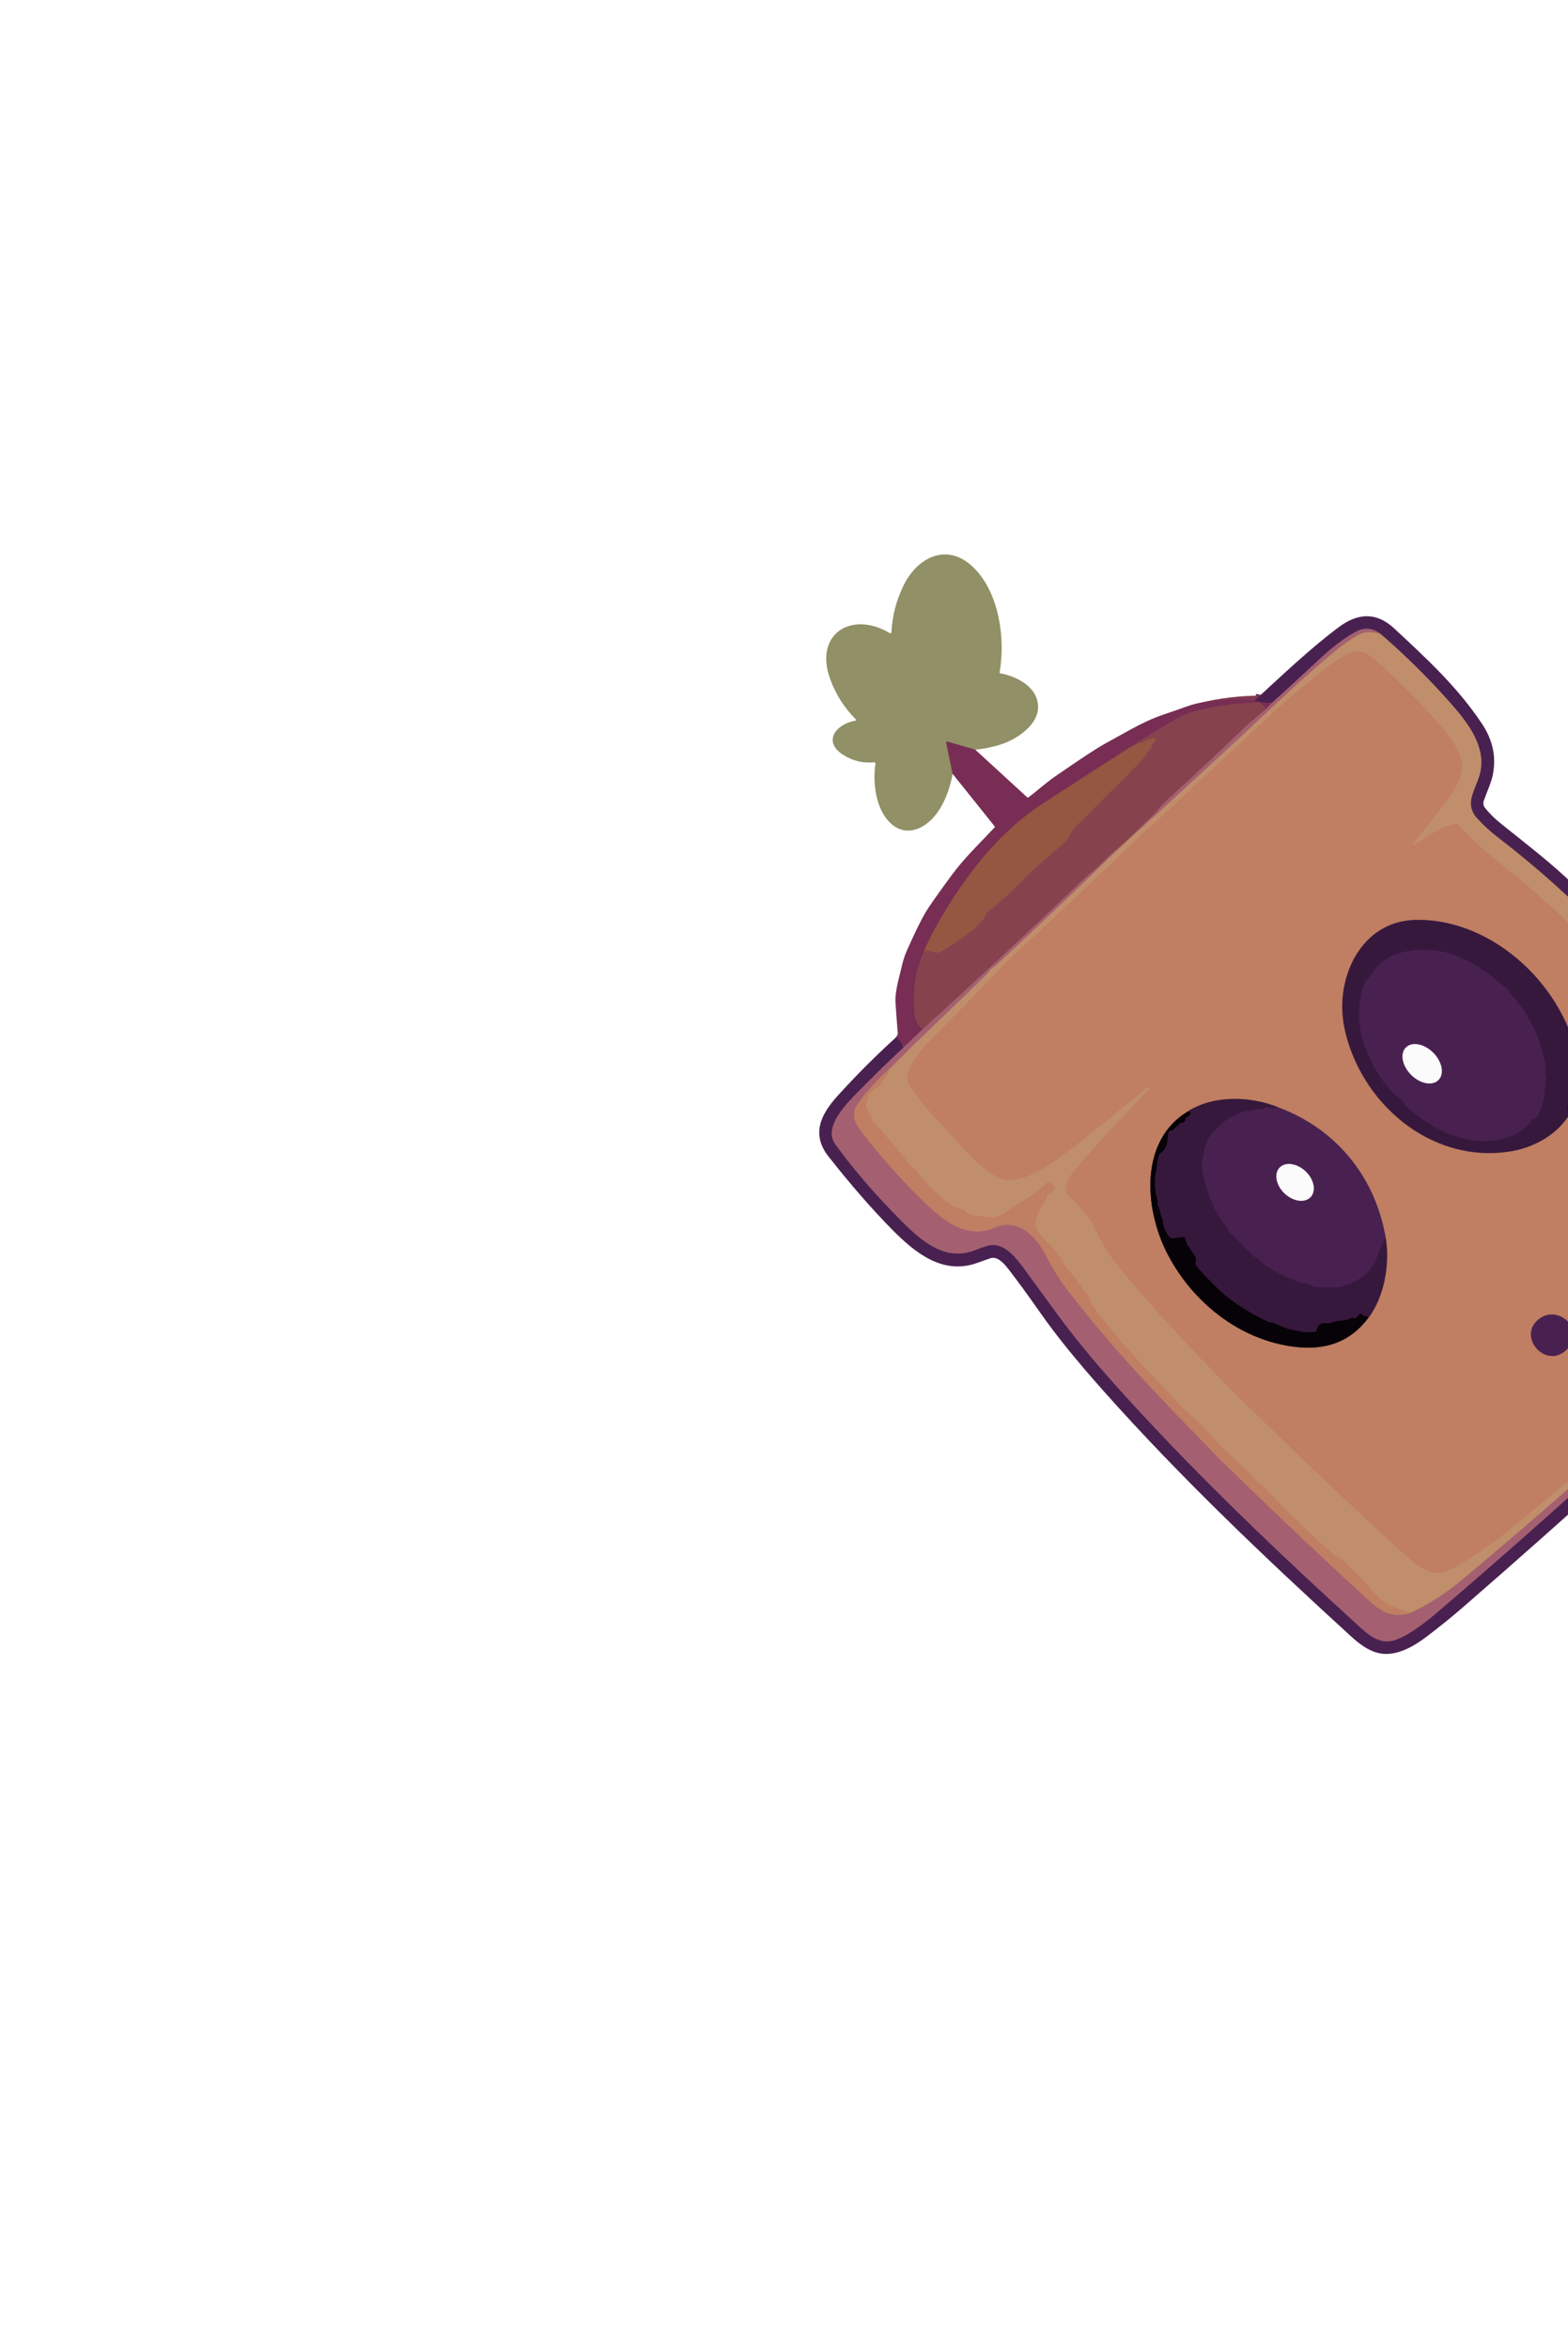 <svg width="223" height="334" viewBox="0 0 223 334" fill="none" xmlns="http://www.w3.org/2000/svg">
<path d="M138.704 106.586L134.778 105.451C134.608 105.402 134.541 105.464 134.577 105.636L135.488 110.027" stroke="#855F5D" stroke-width="2"/>
<path d="M178.402 99.622C179.309 99.856 180.145 99.954 180.91 99.914" stroke="#612752" stroke-width="2"/>
<path d="M180.91 99.914L180.105 100.767" stroke="#8E4763" stroke-width="2"/>
<path d="M180.105 100.767L179.92 100.815C179.854 100.833 179.835 100.811 179.865 100.749C179.914 100.645 179.892 100.544 179.796 100.445C179.551 100.182 179.302 99.986 179.052 99.857C178.98 99.82 178.913 99.827 178.851 99.878C178.775 99.941 178.695 99.964 178.612 99.948C178.483 99.923 178.41 99.911 178.391 99.912C175.401 99.99 172.473 100.431 169.607 101.237C168.863 101.446 168.121 101.76 167.38 102.18C165.157 103.441 162.973 104.772 160.829 106.172" stroke="#803851" stroke-width="2"/>
<path d="M160.829 106.172C156.654 108.845 152.484 111.533 148.319 114.237C142.173 118.227 137.47 124.246 133.71 130.692C132.69 132.441 131.925 133.961 131.416 135.25" stroke="#87424B" stroke-width="2"/>
<path d="M131.416 135.25C131.071 136.053 130.763 136.891 130.494 137.763C129.973 139.444 129.96 142.002 129.992 143.369C130.024 144.745 130.439 145.735 131.237 146.339" stroke="#803851" stroke-width="2"/>
<path d="M131.237 146.339L128.524 148.907" stroke="#8E4763" stroke-width="2"/>
<path d="M128.524 148.907C128.074 148.329 128.097 147.887 127.423 147.49" stroke="#612752" stroke-width="2"/>
<path d="M196.354 90.135C195.1 89.704 193.978 89.772 192.988 90.34C190.964 91.501 189.172 93.166 187.345 94.74C185.688 96.167 183.802 97.876 181.686 99.867C177.042 104.235 170.999 109.824 163.559 116.631C161.629 118.397 159.684 120.084 157.793 121.931C153.098 126.514 147.71 131.629 141.63 137.276C141.397 137.494 141.073 137.601 140.843 137.892C140.548 138.267 140.399 138.456 140.395 138.459C136.079 142.729 131.303 147.128 126.572 151.892" stroke="#B2776E" stroke-width="2"/>
<path d="M126.572 151.892C124.99 153.293 123.533 154.878 122.203 156.645C120.934 158.33 121.464 159.545 122.704 161.146C125.521 164.777 128.59 168.178 131.912 171.351C134.663 173.975 137.839 176.128 141.507 174.532C144.146 173.387 146.309 174.899 147.838 176.966C148.047 177.248 148.588 178.192 149.46 179.8C150.11 180.998 150.85 182.141 151.681 183.229C156.966 190.165 162.925 196.628 169.035 202.873C170.405 204.275 171.769 205.692 173.116 207.114C173.132 207.131 174.541 208.497 177.342 211.211C183.118 216.811 188.977 222.325 194.918 227.753C195.483 228.268 196.29 228.849 196.851 229.132C197.872 229.647 199.097 229.718 200.524 229.345" stroke="#B26F6A" stroke-width="2"/>
<path d="M200.524 229.345C203.131 228.123 205.588 226.549 207.896 224.624C223.888 211.269 239.807 196.855 255.096 182.175C256.862 180.479 258.392 178.891 259.686 177.412C260.597 176.367 261.334 175.049 261.895 173.457" stroke="#B2776E" stroke-width="2"/>
<path d="M128.524 148.907C126.096 151.16 123.739 153.468 121.455 155.832C119.811 157.529 117.213 160.475 118.769 162.638C121.356 166.23 124.537 169.914 128.312 173.691C131.11 176.492 134.46 179.395 138.679 177.733C139.927 177.241 140.756 176.995 141.167 176.996C143.095 177 144.534 178.862 145.617 180.338C147.161 182.444 148.703 184.552 150.241 186.662C153.369 190.959 156.864 195.002 160.445 198.926C170.863 210.338 182.102 221.031 193.521 231.431C195.025 232.801 196.594 233.898 198.67 233.076C201.206 232.074 203.828 229.723 205.955 227.901C219.883 215.973 233.435 203.584 246.844 191.078C251.026 187.177 255.229 183.292 259.201 179.174C260.584 177.743 262.449 175.546 261.895 173.457" stroke="#774161" stroke-width="2"/>
<path d="M261.895 173.457C261.747 172.815 261.376 172.067 260.782 171.213C260.042 170.152 259.402 169.276 258.861 168.584C249.229 156.278 239.372 144.139 228.505 132.887C223.679 127.889 218.514 123.273 213.011 119.04C211.97 118.241 211.006 117.358 210.118 116.391C208.005 114.093 210.084 112.107 210.566 109.588C211.237 106.088 208.782 102.805 206.604 100.322C203.418 96.687 200.001 93.291 196.354 90.135" stroke="#85585E" stroke-width="2"/>
<path d="M196.354 90.135C195.217 89.237 193.996 89.155 192.689 89.888C191.132 90.762 189.504 91.993 187.805 93.579C185.57 95.666 183.272 97.778 180.91 99.914" stroke="#774161" stroke-width="2"/>
<path d="M180.105 100.767C179.051 101.698 177.922 102.568 176.945 103.503C173.257 107.037 169.525 110.525 165.75 113.968C165.026 114.63 164.5 115.457 163.793 116.119C161.94 117.855 160.097 119.756 158.146 121.37C157.293 122.074 156.585 122.931 155.731 123.643C154.829 124.394 154.234 124.907 153.947 125.183C146.455 132.326 138.878 139.368 131.237 146.339" stroke="#96525F" stroke-width="2"/>
<path d="M160.829 106.172C161.241 106.081 161.623 105.888 161.974 105.592C162.054 105.525 162.139 105.519 162.229 105.573C162.402 105.676 162.545 105.625 162.658 105.421C162.673 105.394 162.697 105.374 162.726 105.363L163.955 104.925C164.02 104.901 164.085 104.903 164.148 104.932C164.214 104.96 164.279 104.987 164.344 105.014C164.47 105.069 164.481 105.141 164.376 105.231C164.042 105.52 163.824 105.885 163.723 106.326C163.704 106.409 163.662 106.478 163.596 106.534C163.119 106.937 162.955 107.505 162.552 107.902C162.056 108.393 161.604 108.988 161.05 109.407C160.694 109.676 160.547 110.115 160.236 110.39C158.196 112.207 156.317 114.252 154.373 116.172C153.477 117.057 152.496 117.858 151.976 119.028C151.836 119.344 151.647 119.602 151.41 119.802C149.697 121.251 148.008 122.729 146.344 124.236C145.937 124.604 145.551 125.153 145.093 125.545C144.738 125.849 144.422 126.158 144.145 126.473C143.65 127.032 142.989 127.48 142.515 127.924C141.861 128.542 141.169 129.119 140.44 129.655C140.375 129.702 140.328 129.768 140.305 129.844C139.815 131.492 136.459 133.706 134.979 134.603C134.018 135.184 133.459 135.853 132.282 135.158C132.214 135.118 132.142 135.107 132.064 135.122L131.416 135.25" stroke="#8E4D48" stroke-width="2"/>
<path d="M200.524 229.345C199.763 228.991 198.999 228.704 198.231 228.483C196.601 228.013 195.261 226.246 194.201 225.03C193.295 223.993 192.16 223.023 191.178 221.968C190.816 221.578 190.063 221.346 189.634 220.976C186.252 218.067 183.391 215.178 179.948 211.622C179.588 211.252 179.014 210.867 178.583 210.407C176.798 208.504 174.721 206.727 173.034 204.936C171.424 203.225 170.437 202.118 168.95 200.867C167.806 199.905 166.938 198.734 165.884 197.668C164.563 196.333 163.271 194.971 162.007 193.582C160.036 191.42 158.131 189.2 156.292 186.924C155.966 186.519 155.73 185.932 155.303 185.497C155.242 185.436 155.198 185.36 155.177 185.277C154.968 184.487 154.545 183.827 153.906 183.297C153.851 183.249 153.815 183.184 153.805 183.112C153.769 182.844 153.64 182.644 153.418 182.512C153.362 182.478 153.318 182.426 153.294 182.366C152.886 181.331 151.788 180.727 151.25 179.588C150.305 177.583 148.603 176.637 147.5 174.828C146.705 173.523 148.135 171.458 148.869 170.33C148.913 170.264 148.93 170.192 148.921 170.113C148.896 169.856 149.017 169.701 149.284 169.648C149.366 169.632 149.433 169.591 149.484 169.524L149.999 168.843C150.066 168.755 150.049 168.686 149.95 168.636C149.804 168.563 149.696 168.451 149.624 168.302C149.592 168.236 149.546 168.179 149.488 168.135C149.43 168.09 149.363 168.06 149.291 168.047C149.219 168.034 149.146 168.038 149.076 168.059C149.006 168.08 148.943 168.117 148.89 168.167C147.671 169.329 146.31 170.317 144.807 171.132C143.259 171.97 142.423 173.375 140.329 173.037C139.59 172.918 137.647 172.93 137.27 172.146C137.254 172.112 137.23 172.082 137.201 172.058C137.172 172.033 137.138 172.015 137.102 172.005C136.522 171.845 135.289 171.529 134.944 171.027C134.899 170.964 134.838 170.914 134.767 170.884C133.928 170.55 133.597 169.887 132.975 169.395C132.37 168.915 131.854 168.35 131.429 167.699C131.387 167.636 131.331 167.59 131.262 167.563C130.835 167.392 130.39 166.356 129.861 165.991C129.53 165.764 129.048 165.222 128.415 164.366C127.461 163.074 126.299 161.981 125.316 160.701C125.14 160.471 124.927 160.412 124.759 160.197C124.095 159.36 123.572 158.44 123.188 157.437C123.156 157.351 123.152 157.263 123.175 157.174L123.578 155.587C123.6 155.498 123.65 155.432 123.729 155.387L124.083 155.179C124.145 155.143 124.192 155.093 124.224 155.028C124.417 154.634 124.757 154.65 124.992 154.456C125.336 154.174 125.415 153.82 125.664 153.524C126.092 153.018 126.395 152.474 126.572 151.892" stroke="#C08667" stroke-width="2"/>
<path d="M163.364 154.578C163.39 154.575 163.417 154.579 163.441 154.59C163.464 154.602 163.484 154.621 163.496 154.644C163.509 154.667 163.514 154.693 163.511 154.719C163.507 154.744 163.496 154.768 163.478 154.787C160 158.486 156.444 162.08 153.191 165.965C152.176 167.175 150.804 168.836 152.231 170.236C153.539 171.52 154.866 172.866 155.664 174.56C156.671 176.701 157.76 178.478 158.932 179.89C165.632 187.965 172.872 195.507 181.005 203.337C187.293 209.39 193.245 215.14 200.092 221.27C202.414 223.349 204.134 224.459 206.941 222.805C209.712 221.168 212.2 219.511 214.806 217.375C220.37 212.814 225.876 208.185 231.324 203.488C234.374 200.861 237.301 197.968 240.275 195.201C244.81 190.984 249.266 186.684 253.645 182.302C255.167 180.778 258.205 177.725 258.591 175.724C259.042 173.376 257.377 171.594 256.025 169.828C247.767 159.046 239.216 148.451 230.034 138.436C225.618 133.617 221.016 129.037 216.038 124.941C213.068 122.496 210.166 120.378 207.468 117.343C207.411 117.278 207.332 117.235 207.246 117.222C205.655 116.968 202.537 119.252 201.22 120.091C201.191 120.11 201.156 120.117 201.121 120.113C201.087 120.108 201.055 120.092 201.032 120.066C201.008 120.04 200.994 120.007 200.992 119.973C200.991 119.938 201.001 119.904 201.022 119.876C202.042 118.544 203.055 117.261 204.062 116.026C205.953 113.706 208.696 110.394 207.713 107.641C207.258 106.364 206.447 105.048 205.282 103.692C202.269 100.183 199.031 96.894 195.569 93.824C194.413 92.801 193.367 92.239 191.956 92.865C190.867 93.349 189.674 94.108 188.377 95.143C185.973 97.063 183.617 98.942 181.329 101.085C177.165 104.987 172.982 108.869 168.781 112.732C167.137 114.246 165.12 116.227 163.239 117.923C163.052 118.092 162.779 118.141 162.589 118.352C161.468 119.593 160.136 120.699 159.028 121.842C157.819 123.087 156.268 124.427 155.246 125.408C151.818 128.694 148.363 131.948 144.879 135.172C143.72 136.245 142.582 137.367 141.465 138.538C138.725 141.407 135.954 144.246 133.153 147.054C131.701 148.51 127.931 152.196 129.403 154.415C131.343 157.342 134.097 160.029 136.45 162.671C137.815 164.205 141.07 167.644 143.249 167.726C145.926 167.826 148.329 166.271 150.863 164.423C154.516 161.764 158.776 158.112 163.034 154.681C163.135 154.6 163.26 154.597 163.364 154.578Z" stroke="#C08667" stroke-width="2"/>
<path d="M223.443 157.99C224.118 156.882 224.494 155.569 224.571 154.052" stroke="#634035" stroke-width="2"/>
<path d="M224.571 154.051C224.675 153.229 224.655 152.336 224.511 151.371C222.9 140.575 212.467 130.501 201.246 130.794C194.394 130.974 190.717 137.369 190.903 143.572C190.948 145.043 191.234 146.61 191.761 148.271C194.814 157.907 204.172 165.315 214.657 163.72C218.145 163.189 221.751 161.24 223.443 157.989" stroke="#7C4B50" stroke-width="2"/>
<path d="M224.571 154.052C223.879 154.239 223.498 154.867 223.427 155.935C223.421 156.01 223.398 156.08 223.356 156.143L223.039 156.617C222.997 156.681 222.979 156.75 222.986 156.824C223.001 157.011 222.994 157.197 222.963 157.382C222.898 157.758 223.026 158.035 223.443 157.989" stroke="#1F0D22" stroke-width="2"/>
<path d="M194.629 187.335C196.866 184.395 197.645 179.847 197.115 176.247" stroke="#7C4B50" stroke-width="2"/>
<path d="M197.115 176.247C195.7 167.498 190.166 160.549 181.759 157.425" stroke="#855059" stroke-width="2"/>
<path d="M181.759 157.425C177.877 155.841 172.632 155.651 168.971 157.996" stroke="#7C4B50" stroke-width="2"/>
<path d="M168.971 157.996C162.013 162.153 162.771 171.835 165.939 178.086C169.498 185.108 176.324 190.575 184.22 191.494C188.482 191.989 192.022 190.845 194.629 187.335" stroke="#634035" stroke-width="2"/>
<path d="M168.971 157.996C169.138 158.029 169.248 158.094 169.301 158.19C169.351 158.284 169.335 158.389 169.252 158.506C169.134 158.666 168.966 158.774 168.747 158.831C168.71 158.841 168.677 158.863 168.654 158.895C168.631 158.927 168.62 158.965 168.621 159.005C168.638 159.39 168.442 159.604 168.032 159.649C167.937 159.659 167.854 159.696 167.784 159.759L166.728 160.712C166.682 160.754 166.629 160.766 166.569 160.749C166.424 160.706 166.303 160.781 166.208 160.973C166.171 161.047 166.148 161.124 166.139 161.205C166.008 162.461 166.072 163.203 164.973 164.036C164.913 164.081 164.868 164.145 164.846 164.217C164.673 164.808 164.567 165.331 164.529 165.786C164.466 166.528 164.233 167.213 164.245 167.871C164.258 168.479 164.303 169.086 164.379 169.691C164.439 170.151 164.752 170.544 164.635 171.153C164.62 171.233 164.637 171.306 164.686 171.372C164.991 171.782 164.965 172.339 165.078 172.671C165.182 172.98 165.292 173.288 165.407 173.594C165.433 173.664 165.434 173.734 165.41 173.804C165.384 173.877 165.38 173.941 165.397 173.997C165.555 174.481 166.106 176.199 166.857 176.057C167.514 175.934 167.815 175.929 168.339 175.871C168.379 175.867 168.419 175.876 168.454 175.896C168.488 175.917 168.514 175.949 168.529 175.986C168.713 176.453 168.721 176.795 169.021 177.206C169.382 177.699 169.727 178.205 170.057 178.726C170.099 178.792 170.116 178.863 170.106 178.94L170.02 179.626C170.009 179.708 170.028 179.782 170.077 179.848C170.974 181.045 171.808 181.805 173.15 183.153C175.155 185.168 178.266 186.962 180.549 188.01C180.569 188.02 180.588 188.022 180.608 188.017C180.632 188.01 180.655 188.003 180.678 187.994C180.739 187.973 180.8 187.972 180.861 187.994C181.902 188.379 183.048 188.988 184.14 189.14C184.803 189.23 185.406 189.44 186.071 189.402C186.398 189.384 186.724 189.37 187.049 189.359C187.128 189.356 187.175 189.316 187.191 189.24C187.383 188.323 187.93 187.956 188.83 188.138C188.912 188.153 188.992 188.147 189.07 188.121C189.794 187.863 190.538 187.721 191.301 187.696C191.571 187.686 191.821 187.505 192.083 187.42C192.155 187.396 192.229 187.39 192.306 187.402C192.712 187.466 193.013 187.316 193.21 186.953C193.252 186.876 193.316 186.829 193.402 186.812C193.589 186.775 193.736 186.837 193.844 186.999C193.888 187.067 193.951 187.097 194.031 187.09C194.281 187.066 194.48 187.148 194.629 187.335" stroke="#1F0D22" stroke-width="2"/>
<path d="M181.759 157.425C181.27 157.563 180.764 157.577 180.241 157.467C180.071 157.431 179.907 157.471 179.747 157.588C179.687 157.631 179.618 157.656 179.543 157.661C178.255 157.75 177 158.005 175.779 158.424C175.446 158.538 175.209 158.833 174.861 158.991C173.906 159.423 172.946 160.542 172.247 161.321C171.453 162.21 171.258 163.667 171.047 164.723C170.697 166.463 171.526 168.341 171.961 169.984C172.146 170.679 172.639 171.038 172.668 171.861C172.67 171.901 172.681 171.939 172.699 171.975C172.717 172.01 172.743 172.041 172.774 172.065C173.172 172.382 173.289 172.899 173.5 173.195C173.826 173.654 174.183 174.091 174.574 174.505C174.623 174.558 174.656 174.624 174.669 174.695C174.781 175.337 175.218 175.443 175.535 175.784C175.945 176.227 176.365 176.66 176.795 177.083C177.056 177.345 177.183 177.761 177.687 177.934C177.762 177.96 177.826 178.014 177.865 178.085C178.058 178.443 178.349 178.685 178.739 178.811C178.822 178.836 178.892 178.882 178.95 178.949C180.325 180.508 182.862 181.483 184.668 182.24C185.14 182.435 185.623 182.327 186.114 182.584C186.478 182.774 186.749 182.883 186.926 182.91C187.949 183.066 188.78 183.003 190.014 182.991C191.127 182.98 192.124 182.493 193.155 181.918C195.55 180.581 195.869 178.278 196.85 176.203C196.881 176.136 196.928 176.123 196.99 176.163L197.115 176.247" stroke="#401D47" stroke-width="2"/>
<path d="M218.9 187.511C215.462 190.151 220.373 195.305 223.255 191.346C225.152 188.738 221.514 185.506 218.9 187.511Z" stroke="#855059" stroke-width="2"/>
<path d="M198.904 156.033C199.471 156.456 199.752 157.072 200.222 157.486C202.083 159.127 204.166 160.422 206.469 161.373C206.494 161.377 206.529 161.382 206.57 161.388C206.611 161.393 206.656 161.4 206.7 161.406C206.847 161.426 207.071 161.491 207.374 161.599C209.93 162.515 212.554 162.438 215.248 161.369C215.712 161.186 216.343 160.758 217.142 160.084C217.51 159.775 217.557 159.387 217.991 159.075C218.051 159.032 218.118 159.008 218.19 159.004C218.383 158.992 218.525 158.898 218.615 158.721C219.096 157.789 219.436 156.812 219.637 155.792C219.706 155.448 219.505 155.35 219.692 154.949C219.808 154.697 219.835 154.435 219.772 154.161C219.754 154.085 219.758 154.006 219.783 153.931C219.927 153.487 219.927 153.047 219.781 152.611C219.638 152.174 219.869 151.866 219.788 151.432C219.463 149.695 218.949 148.018 218.245 146.401C217.944 145.711 217.475 145.007 217.106 144.288C216.757 143.606 216.211 143.122 215.794 142.465C215.413 141.869 214.824 141.448 214.491 140.755C214.457 140.682 214.407 140.622 214.34 140.577C213.611 140.058 212.92 139.491 212.267 138.876C211.832 138.468 210.639 137.699 208.688 136.567C208.62 136.528 208.548 136.505 208.47 136.499C208.284 136.483 208.034 136.392 207.72 136.225C206.304 135.469 204.652 135.087 202.764 135.08C202.561 135.079 202.392 135.056 202.257 135.012C202.181 134.987 202.104 134.981 202.025 134.993C200.716 135.184 199.354 135.27 198.188 135.828C197.749 136.037 197.321 136.269 196.905 136.524C195.712 137.257 195.219 138.425 194.314 139.427C194.035 139.738 193.844 140.492 193.634 140.902C193.6 140.969 193.583 141.04 193.584 141.116C193.593 141.61 193.414 142.173 193.377 142.536C193.282 143.499 193.272 144.458 193.347 145.412C193.416 146.297 193.615 147.225 193.947 148.199C194.919 151.065 196.261 153.401 197.974 155.209C198.26 155.511 198.57 155.786 198.904 156.033Z" stroke="#401D47" stroke-width="2"/>
<path d="M204.57 153.556C204.776 153.35 204.921 153.086 204.996 152.779C205.07 152.473 205.073 152.129 205.005 151.769C204.936 151.408 204.797 151.037 204.596 150.677C204.395 150.318 204.135 149.976 203.832 149.672C203.219 149.058 202.466 148.634 201.738 148.494C201.01 148.354 200.367 148.509 199.95 148.925C199.744 149.131 199.599 149.394 199.524 149.701C199.45 150.008 199.447 150.351 199.515 150.712C199.584 151.072 199.722 151.443 199.924 151.803C200.125 152.163 200.385 152.504 200.688 152.808C201.301 153.422 202.054 153.846 202.782 153.986C203.51 154.126 204.153 153.972 204.57 153.556Z" stroke="#A28EA6" stroke-width="2"/>
<path d="M186.389 170.195C186.784 169.778 186.931 169.158 186.796 168.471C186.662 167.785 186.258 167.088 185.674 166.533C185.384 166.259 185.059 166.028 184.716 165.853C184.374 165.679 184.021 165.564 183.678 165.516C183.335 165.468 183.009 165.487 182.717 165.572C182.426 165.658 182.175 165.808 181.979 166.015C181.584 166.431 181.438 167.051 181.572 167.738C181.706 168.425 182.11 169.122 182.694 169.676C182.984 169.951 183.309 170.182 183.652 170.356C183.994 170.531 184.347 170.646 184.69 170.694C185.033 170.742 185.359 170.723 185.651 170.637C185.943 170.551 186.193 170.401 186.389 170.195Z" stroke="#A28EA6" stroke-width="2"/>
<path d="M138.704 106.586L134.778 105.451C134.608 105.402 134.541 105.464 134.577 105.636L135.487 110.027C135.015 112.539 133.927 115.386 131.979 116.958C130.059 118.507 127.826 118.568 126.135 116.478C124.49 114.448 124.132 111.064 124.5 108.578C124.503 108.552 124.501 108.526 124.493 108.501C124.485 108.476 124.472 108.453 124.455 108.435C124.437 108.416 124.415 108.401 124.391 108.392C124.367 108.383 124.342 108.379 124.316 108.382C122.751 108.525 121.313 108.19 120.004 107.377C116.848 105.422 118.956 102.895 121.687 102.45C121.799 102.432 121.815 102.382 121.734 102.301C120.079 100.639 118.857 98.722 118.066 96.547C115.721 90.102 121.136 86.784 126.522 90.005C126.547 90.02 126.575 90.029 126.604 90.03C126.634 90.031 126.662 90.024 126.688 90.011C126.714 89.997 126.736 89.977 126.751 89.953C126.767 89.928 126.776 89.9 126.778 89.871C126.896 87.554 127.473 85.341 128.508 83.23C130.574 79.014 134.969 77.062 138.628 80.86C142.134 84.494 142.987 90.816 142.169 95.583C142.155 95.666 142.19 95.716 142.273 95.732C144.211 96.085 146.593 97.201 147.361 99.111C148.676 102.377 145.032 104.956 142.395 105.823C141.278 106.19 140.048 106.445 138.704 106.586Z" fill="#919066"/>
<path d="M138.704 106.586L146.08 113.351C146.142 113.409 146.207 113.412 146.275 113.359C147.52 112.416 148.74 111.306 149.943 110.471C153.652 107.902 156.052 106.323 157.145 105.736C159.774 104.32 162.48 102.614 165.307 101.651C166.631 101.199 167.954 100.744 169.274 100.288C171.091 99.66 173.307 99.63 175.218 99.44C176.304 99.33 177.338 99.504 178.402 99.622C179.309 99.856 180.145 99.954 180.91 99.914L180.105 100.767L179.92 100.815C179.854 100.833 179.835 100.811 179.865 100.749C179.914 100.645 179.892 100.544 179.796 100.444C179.551 100.182 179.302 99.986 179.052 99.857C178.98 99.82 178.913 99.826 178.851 99.878C178.775 99.941 178.695 99.964 178.612 99.948C178.483 99.923 178.41 99.911 178.391 99.912C175.401 99.99 172.473 100.431 169.607 101.237C168.863 101.445 168.121 101.76 167.38 102.18C165.157 103.441 162.973 104.771 160.829 106.172C156.654 108.845 152.484 111.533 148.319 114.237C142.173 118.227 137.47 124.246 133.71 130.692C132.69 132.441 131.925 133.96 131.416 135.25C131.071 136.053 130.763 136.891 130.494 137.763C129.973 139.444 129.96 142.002 129.992 143.368C130.024 144.745 130.439 145.735 131.237 146.339L128.524 148.907C128.074 148.329 128.097 147.887 127.423 147.49C127.617 147.348 127.704 147.164 127.684 146.937C127.564 145.492 127.455 144.044 127.359 142.592C127.249 140.931 127.888 139.021 128.246 137.398C128.427 136.58 128.682 135.801 129.013 135.06C130.162 132.489 131.035 130.708 131.63 129.717C132.142 128.86 133.384 127.091 135.356 124.41C137.131 121.991 139.38 119.857 141.436 117.649C141.492 117.59 141.494 117.529 141.443 117.465L135.487 110.027L134.577 105.636C134.541 105.464 134.608 105.402 134.778 105.451L138.704 106.586Z" fill="#782D54"/>
<path d="M160.829 106.172C161.241 106.081 161.623 105.888 161.974 105.592C162.054 105.525 162.139 105.519 162.229 105.573C162.402 105.676 162.545 105.625 162.658 105.421C162.673 105.394 162.697 105.373 162.726 105.363L163.955 104.925C164.02 104.901 164.085 104.903 164.148 104.931C164.214 104.96 164.279 104.987 164.344 105.014C164.47 105.069 164.481 105.141 164.376 105.231C164.042 105.519 163.824 105.884 163.723 106.326C163.704 106.409 163.662 106.478 163.596 106.533C163.119 106.937 162.955 107.505 162.552 107.902C162.056 108.393 161.604 108.988 161.05 109.407C160.694 109.676 160.547 110.115 160.236 110.39C158.196 112.206 156.317 114.252 154.373 116.172C153.477 117.057 152.496 117.858 151.976 119.028C151.836 119.344 151.647 119.602 151.41 119.802C149.697 121.251 148.008 122.729 146.344 124.236C145.937 124.604 145.551 125.153 145.093 125.545C144.738 125.849 144.422 126.158 144.145 126.473C143.65 127.032 142.989 127.48 142.515 127.924C141.861 128.542 141.169 129.119 140.44 129.655C140.376 129.702 140.328 129.768 140.305 129.844C139.815 131.492 136.459 133.706 134.979 134.603C134.018 135.184 133.459 135.853 132.282 135.158C132.214 135.118 132.142 135.106 132.065 135.122L131.416 135.25C131.925 133.961 132.69 132.441 133.71 130.692C137.47 124.246 142.173 118.227 148.319 114.237C152.484 111.533 156.654 108.845 160.829 106.172Z" fill="#955642"/>
<path d="M160.829 106.172C162.973 104.772 165.157 103.441 167.38 102.18C168.121 101.76 168.863 101.445 169.607 101.237C172.473 100.431 175.401 99.99 178.39 99.912C178.41 99.911 178.483 99.923 178.612 99.948C178.695 99.964 178.775 99.941 178.851 99.878C178.913 99.826 178.98 99.82 179.052 99.857C179.302 99.986 179.55 100.182 179.796 100.445C179.892 100.544 179.914 100.645 179.864 100.749C179.835 100.811 179.854 100.833 179.92 100.815L180.105 100.767C179.051 101.698 177.922 102.568 176.945 103.503C173.257 107.037 169.525 110.525 165.75 113.968C165.026 114.63 164.5 115.457 163.793 116.12C161.94 117.856 160.097 119.757 158.146 121.371C157.293 122.074 156.585 122.931 155.731 123.643C154.829 124.394 154.234 124.907 153.947 125.183C146.455 132.326 138.878 139.368 131.237 146.339C130.439 145.735 130.024 144.745 129.992 143.369C129.96 142.002 129.973 139.444 130.494 137.763C130.763 136.891 131.071 136.053 131.416 135.25L132.064 135.122C132.142 135.107 132.214 135.118 132.282 135.158C133.459 135.853 134.018 135.184 134.979 134.603C136.459 133.706 139.815 131.492 140.305 129.844C140.328 129.768 140.375 129.702 140.44 129.655C141.169 129.119 141.86 128.542 142.515 127.924C142.989 127.48 143.65 127.032 144.145 126.473C144.422 126.158 144.738 125.849 145.093 125.545C145.551 125.153 145.937 124.604 146.344 124.236C148.008 122.729 149.697 121.251 151.41 119.802C151.647 119.602 151.836 119.344 151.976 119.028C152.496 117.858 153.477 117.057 154.373 116.172C156.317 114.252 158.196 112.207 160.236 110.39C160.547 110.115 160.694 109.676 161.05 109.407C161.604 108.988 162.056 108.393 162.552 107.902C162.955 107.505 163.119 106.937 163.595 106.534C163.662 106.478 163.704 106.409 163.723 106.326C163.824 105.885 164.042 105.52 164.376 105.231C164.481 105.141 164.47 105.069 164.344 105.014C164.279 104.987 164.214 104.96 164.148 104.932C164.085 104.903 164.02 104.901 163.955 104.925L162.726 105.363C162.697 105.374 162.673 105.394 162.658 105.421C162.545 105.625 162.402 105.676 162.229 105.573C162.139 105.519 162.054 105.525 161.974 105.592C161.623 105.888 161.241 106.081 160.829 106.172Z" fill="#87434D"/>
<path d="M178.402 99.622C182.332 96.032 186.151 92.343 190.404 89.16C193.07 87.169 195.716 86.967 198.26 89.328C202.834 93.573 207.337 97.713 210.801 102.954C212.319 105.248 212.818 107.662 212.3 110.198C212.07 111.313 211.434 112.668 211.02 113.858C210.962 114.026 210.947 114.206 210.978 114.382C211.009 114.557 211.084 114.721 211.196 114.859C211.844 115.659 212.525 116.344 213.382 117.034C216.499 119.541 219.751 122.034 222.653 124.701C236.943 137.829 249.354 153.466 261.248 168.727C262.556 170.403 263.838 172.116 263.836 174.27C263.834 177.383 260.605 180.385 258.58 182.391C256.556 184.392 254.508 186.37 252.435 188.324C237.957 201.993 223.202 215.356 208.171 228.414C206.399 229.953 204.718 231.298 202.935 232.659C201.172 234.008 199.097 235.167 197.092 235.149C195.269 235.132 193.623 233.999 192.274 232.766C180.053 221.61 167.954 210.133 156.949 197.765C153.162 193.51 150.186 189.836 148.021 186.744C146.269 184.24 144.76 182.17 143.494 180.533C142.968 179.853 141.923 178.516 140.852 178.891C140.207 179.117 139.564 179.343 138.925 179.57C134.05 181.3 130.105 178.074 126.925 174.859C124.036 171.936 121.006 168.46 117.835 164.43C115.353 161.275 116.698 158.477 119.128 155.793C121.757 152.892 124.522 150.124 127.423 147.49C128.097 147.887 128.074 148.329 128.524 148.907C126.096 151.16 123.739 153.468 121.454 155.832C119.811 157.529 117.213 160.475 118.769 162.638C121.356 166.23 124.537 169.914 128.312 173.691C131.11 176.492 134.46 179.395 138.679 177.733C139.927 177.241 140.756 176.995 141.166 176.996C143.095 177 144.534 178.862 145.617 180.338C147.161 182.444 148.702 184.552 150.241 186.662C153.369 190.959 156.864 195.002 160.445 198.926C170.863 210.338 182.102 221.031 193.521 231.431C195.025 232.801 196.594 233.898 198.67 233.076C201.206 232.074 203.828 229.723 205.955 227.901C219.883 215.974 233.435 203.584 246.844 191.078C251.026 187.177 255.229 183.292 259.201 179.174C260.584 177.743 262.449 175.546 261.895 173.457C261.747 172.815 261.376 172.068 260.782 171.214C260.042 170.152 259.402 169.276 258.861 168.584C249.228 156.278 239.371 144.139 228.505 132.887C223.678 127.889 218.514 123.273 213.011 119.041C211.97 118.241 211.006 117.358 210.118 116.391C208.005 114.093 210.083 112.107 210.566 109.588C211.237 106.088 208.782 102.805 206.604 100.322C203.418 96.687 200.001 93.291 196.354 90.135C195.217 89.237 193.996 89.155 192.689 89.888C191.132 90.762 189.504 91.993 187.805 93.579C185.57 95.667 183.272 97.778 180.91 99.914C180.145 99.954 179.309 99.856 178.402 99.622Z" fill="#492150"/>
<path d="M180.105 100.767L180.91 99.914C183.272 97.778 185.57 95.667 187.805 93.579C189.504 91.993 191.132 90.762 192.689 89.888C193.996 89.155 195.217 89.237 196.354 90.135C195.1 89.704 193.978 89.772 192.988 90.341C190.964 91.501 189.172 93.166 187.345 94.74C185.688 96.168 183.802 97.876 181.686 99.867C177.042 104.236 170.999 109.824 163.559 116.631C161.629 118.397 159.684 120.084 157.793 121.931C153.097 126.514 147.71 131.629 141.63 137.277C141.397 137.495 141.073 137.601 140.843 137.892C140.548 138.267 140.399 138.456 140.395 138.459C136.079 142.729 131.303 147.128 126.572 151.892C124.989 153.293 123.533 154.878 122.203 156.645C120.934 158.33 121.464 159.545 122.704 161.147C125.521 164.777 128.59 168.179 131.912 171.351C134.663 173.975 137.839 176.128 141.506 174.532C144.146 173.387 146.309 174.9 147.838 176.966C148.047 177.248 148.588 178.193 149.46 179.8C150.11 180.998 150.85 182.142 151.681 183.229C156.966 190.165 162.925 196.628 169.035 202.874C170.405 204.275 171.769 205.692 173.116 207.114C173.132 207.131 174.541 208.497 177.342 211.211C183.118 216.811 188.977 222.325 194.918 227.753C195.483 228.268 196.29 228.849 196.851 229.132C197.872 229.647 199.097 229.719 200.524 229.346C203.131 228.123 205.588 226.549 207.896 224.624C223.888 211.269 239.807 196.856 255.096 182.175C256.862 180.479 258.392 178.891 259.686 177.412C260.597 176.367 261.334 175.049 261.895 173.457C262.449 175.546 260.584 177.743 259.201 179.174C255.229 183.292 251.026 187.177 246.844 191.078C233.435 203.584 219.883 215.974 205.955 227.901C203.828 229.723 201.206 232.074 198.67 233.077C196.594 233.898 195.025 232.801 193.521 231.431C182.102 221.031 170.863 210.338 160.445 198.926C156.864 195.002 153.369 190.959 150.241 186.662C148.702 184.552 147.161 182.444 145.617 180.338C144.534 178.862 143.095 177 141.166 176.996C140.756 176.995 139.927 177.241 138.679 177.733C134.46 179.395 131.11 176.492 128.312 173.691C124.537 169.914 121.356 166.23 118.769 162.638C117.213 160.475 119.811 157.529 121.454 155.832C123.739 153.468 126.096 151.16 128.524 148.907L131.237 146.339C138.878 139.368 146.455 132.326 153.947 125.183C154.234 124.907 154.829 124.394 155.731 123.643C156.585 122.931 157.293 122.074 158.146 121.371C160.097 119.757 161.94 117.856 163.793 116.12C164.5 115.457 165.026 114.63 165.75 113.968C169.525 110.525 173.257 107.037 176.945 103.504C177.922 102.568 179.051 101.698 180.105 100.767Z" fill="#A46071"/>
<path d="M196.354 90.135C200.001 93.291 203.418 96.687 206.604 100.322C208.782 102.805 211.237 106.088 210.566 109.588C210.083 112.107 208.005 114.093 210.118 116.391C211.006 117.358 211.97 118.241 213.011 119.041C218.514 123.273 223.678 127.889 228.505 132.887C239.371 144.139 249.228 156.278 258.861 168.584C259.402 169.276 260.042 170.152 260.782 171.214C261.376 172.068 261.747 172.815 261.895 173.457C261.334 175.049 260.597 176.367 259.686 177.412C258.392 178.891 256.862 180.479 255.096 182.175C239.807 196.856 223.888 211.269 207.896 224.624C205.588 226.549 203.131 228.123 200.524 229.346C199.763 228.992 198.998 228.704 198.231 228.484C196.601 228.013 195.261 226.246 194.201 225.031C193.295 223.993 192.16 223.023 191.178 221.968C190.816 221.578 190.063 221.347 189.634 220.976C186.252 218.067 183.391 215.178 179.948 211.622C179.588 211.252 179.014 210.867 178.583 210.407C176.797 208.504 174.721 206.727 173.034 204.936C171.424 203.225 170.437 202.119 168.95 200.867C167.806 199.905 166.938 198.734 165.884 197.668C164.563 196.333 163.271 194.971 162.007 193.582C160.036 191.42 158.131 189.2 156.292 186.924C155.966 186.52 155.73 185.932 155.303 185.497C155.242 185.436 155.198 185.36 155.177 185.277C154.968 184.487 154.545 183.827 153.906 183.297C153.851 183.249 153.815 183.184 153.805 183.112C153.769 182.844 153.64 182.644 153.418 182.513C153.362 182.478 153.318 182.426 153.294 182.366C152.886 181.332 151.788 180.727 151.25 179.588C150.304 177.583 148.603 176.637 147.5 174.828C146.705 173.523 148.135 171.458 148.869 170.33C148.913 170.265 148.93 170.192 148.921 170.113C148.896 169.856 149.017 169.701 149.284 169.648C149.366 169.632 149.433 169.591 149.483 169.524L149.999 168.843C150.066 168.755 150.049 168.686 149.95 168.636C149.804 168.563 149.695 168.451 149.623 168.302C149.592 168.236 149.546 168.179 149.488 168.135C149.43 168.09 149.363 168.061 149.291 168.047C149.219 168.034 149.146 168.038 149.076 168.059C149.006 168.08 148.942 168.117 148.89 168.168C147.671 169.329 146.31 170.317 144.807 171.132C143.259 171.97 142.423 173.375 140.329 173.037C139.59 172.918 137.647 172.931 137.27 172.146C137.254 172.112 137.23 172.082 137.201 172.058C137.172 172.034 137.138 172.016 137.102 172.005C136.522 171.846 135.289 171.529 134.944 171.027C134.899 170.964 134.838 170.914 134.767 170.884C133.928 170.55 133.597 169.887 132.975 169.396C132.37 168.915 131.854 168.35 131.429 167.7C131.387 167.636 131.331 167.591 131.262 167.563C130.835 167.392 130.39 166.356 129.861 165.991C129.53 165.764 129.048 165.223 128.415 164.366C127.461 163.075 126.299 161.982 125.316 160.701C125.14 160.471 124.927 160.412 124.759 160.198C124.095 159.36 123.572 158.44 123.188 157.437C123.156 157.351 123.152 157.263 123.175 157.174L123.578 155.587C123.6 155.499 123.65 155.432 123.729 155.387L124.083 155.18C124.145 155.143 124.192 155.093 124.224 155.028C124.416 154.634 124.757 154.65 124.992 154.456C125.336 154.174 125.415 153.82 125.664 153.525C126.092 153.018 126.395 152.474 126.572 151.892C131.303 147.128 136.079 142.729 140.395 138.459C140.399 138.456 140.548 138.267 140.843 137.892C141.073 137.601 141.397 137.495 141.63 137.277C147.71 131.629 153.098 126.514 157.793 121.931C159.684 120.084 161.629 118.397 163.559 116.631C170.999 109.824 177.042 104.236 181.686 99.867C183.802 97.876 185.688 96.168 187.345 94.74C189.172 93.166 190.964 91.501 192.988 90.341C193.978 89.772 195.1 89.704 196.354 90.135ZM163.364 154.578C163.39 154.575 163.417 154.579 163.441 154.591C163.464 154.602 163.484 154.621 163.496 154.644C163.509 154.667 163.514 154.693 163.51 154.719C163.507 154.745 163.496 154.769 163.478 154.787C160 158.486 156.444 162.08 153.191 165.965C152.176 167.176 150.804 168.836 152.23 170.236C153.539 171.52 154.866 172.867 155.664 174.56C156.67 176.701 157.76 178.478 158.932 179.89C165.632 187.965 172.872 195.507 181.005 203.337C187.293 209.39 193.245 215.14 200.092 221.27C202.414 223.349 204.133 224.459 206.941 222.805C209.712 221.168 212.2 219.511 214.806 217.375C220.37 212.814 225.876 208.185 231.324 203.488C234.374 200.862 237.301 197.968 240.275 195.202C244.81 190.984 249.266 186.684 253.645 182.302C255.167 180.778 258.205 177.725 258.591 175.724C259.042 173.376 257.377 171.594 256.025 169.828C247.767 159.046 239.215 148.451 230.034 138.436C225.618 133.617 221.016 129.038 216.038 124.941C213.068 122.496 210.166 120.378 207.468 117.343C207.411 117.278 207.332 117.235 207.246 117.222C205.655 116.968 202.537 119.252 201.22 120.091C201.191 120.11 201.156 120.117 201.121 120.113C201.087 120.108 201.055 120.092 201.031 120.066C201.008 120.041 200.994 120.007 200.992 119.973C200.991 119.938 201.001 119.904 201.022 119.876C202.042 118.544 203.055 117.261 204.062 116.026C205.953 113.706 208.696 110.394 207.713 107.641C207.257 106.364 206.447 105.048 205.282 103.692C202.269 100.183 199.031 96.894 195.568 93.824C194.413 92.801 193.367 92.239 191.956 92.865C190.867 93.349 189.674 94.108 188.377 95.144C185.973 97.064 183.617 98.942 181.329 101.085C177.165 104.987 172.982 108.869 168.781 112.732C167.137 114.246 165.12 116.227 163.239 117.924C163.052 118.092 162.779 118.141 162.589 118.352C161.468 119.593 160.136 120.699 159.028 121.842C157.818 123.087 156.268 124.427 155.246 125.408C151.818 128.694 148.362 131.949 144.879 135.172C143.72 136.245 142.582 137.367 141.465 138.538C138.725 141.408 135.954 144.246 133.153 147.055C131.701 148.51 127.931 152.196 129.403 154.415C131.343 157.342 134.097 160.029 136.45 162.671C137.814 164.205 141.07 167.644 143.249 167.726C145.926 167.827 148.329 166.271 150.863 164.424C154.516 161.764 158.776 158.112 163.034 154.681C163.135 154.6 163.26 154.597 163.364 154.578Z" fill="#C08E6B"/>
<path d="M126.572 151.892C126.395 152.474 126.092 153.018 125.664 153.524C125.415 153.82 125.336 154.174 124.992 154.456C124.757 154.65 124.416 154.634 124.224 155.028C124.192 155.092 124.145 155.143 124.083 155.179L123.729 155.387C123.65 155.432 123.6 155.498 123.578 155.587L123.175 157.174C123.152 157.263 123.156 157.351 123.188 157.437C123.572 158.44 124.095 159.36 124.759 160.197C124.927 160.412 125.14 160.471 125.316 160.701C126.299 161.981 127.461 163.074 128.415 164.366C129.048 165.222 129.53 165.764 129.861 165.991C130.39 166.356 130.835 167.392 131.262 167.563C131.331 167.59 131.387 167.636 131.429 167.699C131.854 168.35 132.37 168.915 132.975 169.395C133.597 169.887 133.928 170.549 134.767 170.884C134.838 170.914 134.899 170.964 134.944 171.027C135.289 171.529 136.522 171.845 137.102 172.005C137.138 172.015 137.172 172.033 137.201 172.058C137.23 172.082 137.254 172.112 137.27 172.146C137.647 172.93 139.59 172.918 140.329 173.037C142.423 173.375 143.259 171.97 144.807 171.132C146.31 170.317 147.671 169.329 148.89 168.167C148.942 168.117 149.006 168.08 149.076 168.059C149.146 168.038 149.219 168.034 149.291 168.047C149.363 168.06 149.43 168.09 149.488 168.135C149.546 168.179 149.592 168.236 149.623 168.302C149.695 168.451 149.804 168.563 149.95 168.636C150.049 168.686 150.066 168.755 149.999 168.843L149.483 169.524C149.433 169.591 149.366 169.632 149.284 169.648C149.017 169.701 148.896 169.856 148.921 170.113C148.93 170.192 148.913 170.264 148.869 170.33C148.134 171.458 146.705 173.523 147.5 174.828C148.603 176.637 150.304 177.583 151.25 179.588C151.788 180.727 152.886 181.331 153.294 182.366C153.318 182.426 153.362 182.478 153.418 182.512C153.64 182.644 153.769 182.844 153.805 183.112C153.815 183.184 153.851 183.249 153.906 183.297C154.545 183.827 154.968 184.487 155.177 185.277C155.198 185.36 155.242 185.436 155.303 185.497C155.73 185.932 155.966 186.519 156.292 186.924C158.131 189.2 160.036 191.42 162.007 193.582C163.271 194.971 164.563 196.333 165.884 197.668C166.938 198.734 167.806 199.905 168.95 200.867C170.437 202.118 171.424 203.225 173.034 204.936C174.721 206.727 176.797 208.504 178.583 210.407C179.014 210.867 179.588 211.252 179.948 211.622C183.391 215.178 186.252 218.067 189.634 220.976C190.063 221.346 190.816 221.578 191.178 221.968C192.16 223.023 193.295 223.993 194.201 225.03C195.261 226.246 196.601 228.013 198.231 228.483C198.998 228.704 199.763 228.991 200.524 229.345C199.097 229.718 197.872 229.647 196.851 229.132C196.29 228.849 195.483 228.268 194.918 227.753C188.977 222.325 183.118 216.811 177.342 211.211C174.541 208.497 173.132 207.131 173.116 207.114C171.769 205.692 170.405 204.275 169.035 202.873C162.925 196.628 156.966 190.165 151.681 183.229C150.85 182.141 150.11 180.998 149.46 179.8C148.588 178.192 148.047 177.248 147.838 176.966C146.309 174.899 144.146 173.387 141.506 174.532C137.839 176.128 134.663 173.975 131.912 171.351C128.59 168.178 125.521 164.777 122.704 161.146C121.464 159.545 120.934 158.33 122.203 156.645C123.533 154.878 124.989 153.293 126.572 151.892Z" fill="#C07E62"/>
<path d="M163.364 154.578C163.26 154.597 163.135 154.6 163.034 154.681C158.776 158.112 154.516 161.764 150.863 164.423C148.329 166.271 145.926 167.826 143.249 167.726C141.07 167.644 137.815 164.205 136.45 162.671C134.097 160.029 131.343 157.342 129.403 154.415C127.931 152.196 131.701 148.51 133.153 147.054C135.954 144.246 138.725 141.407 141.465 138.538C142.582 137.367 143.72 136.245 144.879 135.172C148.363 131.948 151.818 128.694 155.246 125.408C156.268 124.427 157.819 123.087 159.028 121.842C160.136 120.699 161.468 119.593 162.589 118.352C162.779 118.141 163.052 118.092 163.239 117.923C165.12 116.227 167.137 114.246 168.781 112.732C172.982 108.869 177.165 104.986 181.329 101.085C183.617 98.942 185.973 97.063 188.377 95.143C189.674 94.108 190.867 93.349 191.956 92.865C193.367 92.239 194.413 92.801 195.569 93.824C199.031 96.894 202.269 100.183 205.282 103.692C206.447 105.048 207.258 106.364 207.713 107.641C208.696 110.394 205.953 113.706 204.062 116.026C203.055 117.261 202.042 118.544 201.022 119.876C201.001 119.904 200.991 119.938 200.992 119.973C200.994 120.007 201.008 120.04 201.032 120.066C201.055 120.092 201.087 120.108 201.121 120.113C201.156 120.117 201.191 120.11 201.22 120.091C202.537 119.252 205.655 116.968 207.246 117.222C207.332 117.235 207.411 117.278 207.468 117.343C210.166 120.378 213.068 122.496 216.038 124.941C221.016 129.037 225.618 133.617 230.034 138.436C239.216 148.451 247.767 159.046 256.025 169.828C257.377 171.594 259.042 173.376 258.591 175.724C258.205 177.725 255.167 180.778 253.645 182.302C249.266 186.684 244.81 190.984 240.275 195.201C237.301 197.968 234.374 200.861 231.324 203.488C225.876 208.185 220.37 212.814 214.806 217.375C212.2 219.511 209.712 221.168 206.941 222.805C204.134 224.459 202.414 223.349 200.092 221.27C193.245 215.14 187.293 209.39 181.005 203.337C172.872 195.507 165.632 187.965 158.932 179.89C157.76 178.478 156.671 176.701 155.664 174.56C154.866 172.866 153.539 171.52 152.231 170.236C150.804 168.836 152.176 167.175 153.191 165.965C156.444 162.08 160 158.486 163.478 154.787C163.496 154.768 163.507 154.744 163.511 154.719C163.514 154.693 163.509 154.667 163.496 154.644C163.484 154.621 163.464 154.602 163.441 154.59C163.417 154.579 163.39 154.575 163.364 154.578ZM223.443 157.989C224.118 156.882 224.494 155.569 224.571 154.052C224.675 153.229 224.655 152.336 224.511 151.371C222.9 140.575 212.467 130.501 201.246 130.794C194.393 130.974 190.717 137.369 190.903 143.572C190.948 145.043 191.234 146.61 191.761 148.272C194.814 157.907 204.172 165.315 214.657 163.72C218.145 163.189 221.751 161.241 223.443 157.989ZM194.629 187.335C196.866 184.395 197.645 179.847 197.115 176.247C195.7 167.498 190.166 160.549 181.759 157.425C177.877 155.841 172.632 155.651 168.971 157.996C162.013 162.153 162.771 171.835 165.939 178.086C169.498 185.109 176.324 190.575 184.22 191.494C188.482 191.99 192.022 190.845 194.629 187.335ZM218.9 187.511C215.462 190.151 220.373 195.305 223.255 191.347C225.152 188.738 221.514 185.507 218.9 187.511Z" fill="#C07E62"/>
<path d="M224.571 154.052C223.879 154.239 223.498 154.867 223.427 155.935C223.421 156.01 223.398 156.08 223.356 156.143L223.038 156.618C222.997 156.681 222.979 156.75 222.986 156.824C223.001 157.012 222.994 157.197 222.963 157.382C222.898 157.758 223.026 158.035 223.443 157.99C221.751 161.241 218.145 163.189 214.657 163.72C204.172 165.315 194.814 157.907 191.761 148.272C191.234 146.61 190.948 145.044 190.903 143.572C190.717 137.369 194.394 130.975 201.246 130.794C212.467 130.501 222.9 140.575 224.511 151.371C224.655 152.336 224.675 153.23 224.571 154.052ZM198.904 156.033C199.471 156.456 199.752 157.072 200.222 157.486C202.083 159.127 204.166 160.422 206.469 161.373C206.494 161.377 206.529 161.382 206.57 161.388C206.611 161.394 206.656 161.4 206.7 161.406C206.847 161.427 207.071 161.491 207.374 161.599C209.93 162.515 212.554 162.438 215.248 161.369C215.712 161.187 216.343 160.758 217.142 160.084C217.51 159.776 217.557 159.387 217.991 159.075C218.051 159.032 218.118 159.008 218.19 159.004C218.383 158.992 218.525 158.898 218.615 158.721C219.096 157.789 219.436 156.813 219.637 155.792C219.706 155.449 219.506 155.35 219.692 154.949C219.808 154.698 219.835 154.435 219.772 154.161C219.754 154.085 219.758 154.006 219.783 153.931C219.927 153.487 219.927 153.047 219.782 152.611C219.638 152.174 219.869 151.866 219.788 151.432C219.463 149.695 218.949 148.018 218.245 146.401C217.944 145.711 217.475 145.007 217.106 144.288C216.757 143.606 216.212 143.122 215.794 142.465C215.413 141.87 214.824 141.448 214.491 140.755C214.457 140.682 214.407 140.623 214.34 140.577C213.611 140.058 212.92 139.491 212.267 138.876C211.832 138.468 210.639 137.699 208.688 136.568C208.62 136.528 208.548 136.505 208.47 136.499C208.284 136.483 208.034 136.392 207.72 136.226C206.304 135.469 204.652 135.087 202.764 135.08C202.561 135.079 202.392 135.056 202.257 135.012C202.181 134.987 202.104 134.981 202.025 134.993C200.716 135.184 199.354 135.271 198.188 135.828C197.749 136.038 197.321 136.27 196.905 136.524C195.712 137.257 195.219 138.425 194.314 139.427C194.035 139.738 193.844 140.492 193.634 140.903C193.6 140.969 193.583 141.041 193.584 141.116C193.593 141.61 193.414 142.173 193.377 142.536C193.282 143.499 193.272 144.458 193.347 145.412C193.416 146.297 193.616 147.226 193.947 148.199C194.919 151.065 196.261 153.402 197.974 155.209C198.26 155.511 198.57 155.786 198.904 156.033Z" fill="#37183D"/>
<path d="M168.972 157.996C169.138 158.029 169.248 158.094 169.301 158.19C169.351 158.284 169.335 158.389 169.252 158.506C169.135 158.666 168.966 158.774 168.748 158.83C168.71 158.84 168.677 158.863 168.654 158.895C168.631 158.926 168.62 158.965 168.621 159.004C168.638 159.39 168.442 159.604 168.032 159.649C167.937 159.659 167.854 159.696 167.784 159.759L166.728 160.712C166.682 160.753 166.629 160.766 166.569 160.749C166.424 160.706 166.303 160.781 166.208 160.973C166.171 161.047 166.148 161.124 166.139 161.205C166.008 162.461 166.072 163.203 164.973 164.036C164.913 164.081 164.869 164.144 164.846 164.216C164.673 164.808 164.567 165.331 164.529 165.785C164.466 166.528 164.233 167.213 164.245 167.871C164.258 168.479 164.303 169.085 164.379 169.691C164.439 170.151 164.752 170.544 164.635 171.153C164.62 171.233 164.637 171.306 164.686 171.372C164.991 171.782 164.965 172.339 165.078 172.67C165.182 172.98 165.292 173.288 165.407 173.594C165.433 173.664 165.434 173.734 165.411 173.804C165.384 173.877 165.38 173.941 165.398 173.997C165.555 174.481 166.106 176.199 166.857 176.057C167.514 175.934 167.815 175.929 168.339 175.871C168.379 175.867 168.42 175.876 168.454 175.896C168.488 175.917 168.514 175.949 168.529 175.986C168.714 176.453 168.721 176.794 169.021 177.206C169.382 177.699 169.727 178.205 170.058 178.726C170.1 178.792 170.116 178.863 170.107 178.94L170.02 179.626C170.009 179.708 170.028 179.782 170.077 179.848C170.974 181.045 171.808 181.805 173.15 183.153C175.155 185.168 178.266 186.962 180.549 188.01C180.569 188.02 180.589 188.022 180.608 188.017C180.632 188.01 180.655 188.002 180.678 187.994C180.739 187.972 180.8 187.972 180.862 187.993C181.902 188.379 183.048 188.988 184.141 189.14C184.803 189.23 185.406 189.439 186.071 189.402C186.398 189.384 186.725 189.37 187.05 189.359C187.128 189.356 187.175 189.316 187.191 189.24C187.384 188.323 187.93 187.956 188.83 188.138C188.912 188.153 188.992 188.147 189.07 188.12C189.794 187.862 190.538 187.721 191.301 187.696C191.571 187.686 191.821 187.505 192.083 187.42C192.155 187.396 192.23 187.39 192.306 187.402C192.712 187.466 193.013 187.316 193.21 186.953C193.252 186.876 193.316 186.829 193.403 186.811C193.589 186.775 193.737 186.837 193.844 186.999C193.888 187.067 193.951 187.097 194.031 187.09C194.281 187.066 194.48 187.148 194.629 187.335C192.022 190.845 188.482 191.989 184.22 191.494C176.324 190.575 169.498 185.108 165.939 178.086C162.771 171.835 162.013 162.153 168.972 157.996Z" fill="#060207"/>
<path d="M168.971 157.996C172.632 155.651 177.877 155.841 181.759 157.425C181.27 157.563 180.764 157.577 180.241 157.467C180.071 157.431 179.907 157.471 179.747 157.588C179.686 157.631 179.618 157.656 179.542 157.661C178.255 157.75 177 158.005 175.779 158.424C175.446 158.539 175.209 158.833 174.861 158.991C173.905 159.423 172.946 160.542 172.247 161.321C171.453 162.21 171.258 163.668 171.047 164.723C170.697 166.464 171.526 168.341 171.961 169.984C172.145 170.679 172.639 171.038 172.668 171.861C172.67 171.901 172.681 171.939 172.699 171.975C172.717 172.01 172.743 172.041 172.774 172.065C173.172 172.382 173.289 172.899 173.5 173.195C173.826 173.654 174.183 174.091 174.574 174.505C174.623 174.558 174.656 174.624 174.669 174.695C174.781 175.337 175.218 175.443 175.534 175.784C175.945 176.227 176.365 176.66 176.795 177.084C177.056 177.345 177.183 177.761 177.687 177.934C177.762 177.96 177.826 178.014 177.865 178.085C178.058 178.443 178.349 178.685 178.739 178.811C178.821 178.836 178.892 178.882 178.95 178.949C180.325 180.508 182.862 181.484 184.668 182.24C185.14 182.435 185.623 182.327 186.114 182.584C186.478 182.774 186.749 182.883 186.926 182.911C187.949 183.066 188.78 183.003 190.014 182.991C191.127 182.98 192.124 182.493 193.155 181.918C195.55 180.581 195.869 178.278 196.85 176.203C196.881 176.136 196.928 176.123 196.99 176.163L197.115 176.247C197.645 179.847 196.866 184.395 194.629 187.335C194.48 187.148 194.281 187.066 194.031 187.09C193.951 187.097 193.888 187.067 193.844 186.999C193.736 186.837 193.589 186.775 193.402 186.812C193.316 186.829 193.252 186.876 193.21 186.953C193.013 187.316 192.712 187.466 192.306 187.402C192.229 187.39 192.155 187.396 192.083 187.42C191.821 187.505 191.571 187.686 191.301 187.696C190.538 187.721 189.794 187.863 189.07 188.121C188.992 188.147 188.912 188.153 188.83 188.138C187.93 187.956 187.383 188.323 187.191 189.24C187.175 189.316 187.128 189.356 187.049 189.359C186.724 189.37 186.398 189.384 186.071 189.402C185.406 189.44 184.803 189.23 184.14 189.14C183.048 188.988 181.902 188.379 180.861 187.994C180.8 187.972 180.739 187.973 180.678 187.994C180.655 188.003 180.632 188.01 180.608 188.017C180.588 188.022 180.569 188.02 180.549 188.01C178.266 186.962 175.155 185.168 173.15 183.153C171.808 181.805 170.974 181.045 170.077 179.848C170.028 179.782 170.009 179.708 170.02 179.626L170.106 178.94C170.116 178.863 170.099 178.792 170.057 178.726C169.727 178.205 169.382 177.699 169.021 177.206C168.721 176.795 168.713 176.453 168.529 175.986C168.514 175.949 168.488 175.917 168.454 175.896C168.419 175.876 168.379 175.867 168.339 175.871C167.815 175.929 167.514 175.934 166.857 176.057C166.106 176.199 165.555 174.481 165.397 173.997C165.38 173.941 165.384 173.877 165.41 173.804C165.434 173.734 165.433 173.664 165.407 173.594C165.292 173.288 165.182 172.98 165.078 172.671C164.965 172.339 164.991 171.782 164.686 171.372C164.637 171.306 164.62 171.233 164.635 171.153C164.752 170.544 164.439 170.151 164.379 169.691C164.303 169.086 164.258 168.479 164.245 167.871C164.233 167.213 164.466 166.528 164.529 165.786C164.567 165.331 164.673 164.808 164.846 164.217C164.868 164.145 164.913 164.081 164.973 164.036C166.072 163.203 166.008 162.461 166.139 161.205C166.148 161.124 166.171 161.047 166.208 160.973C166.303 160.781 166.424 160.706 166.569 160.749C166.629 160.766 166.682 160.754 166.728 160.712L167.784 159.759C167.854 159.696 167.937 159.659 168.032 159.649C168.442 159.604 168.638 159.39 168.621 159.005C168.62 158.965 168.631 158.927 168.654 158.895C168.677 158.863 168.71 158.841 168.747 158.831C168.966 158.774 169.134 158.666 169.252 158.506C169.335 158.389 169.351 158.284 169.301 158.19C169.248 158.094 169.138 158.029 168.971 157.996Z" fill="#37183D"/>
<path d="M198.904 156.034C198.569 155.786 198.259 155.512 197.974 155.209C196.261 153.402 194.918 151.065 193.947 148.199C193.615 147.226 193.416 146.297 193.347 145.413C193.272 144.458 193.282 143.499 193.377 142.536C193.414 142.173 193.593 141.61 193.584 141.116C193.583 141.041 193.6 140.969 193.633 140.903C193.844 140.492 194.034 139.738 194.314 139.427C195.219 138.425 195.712 137.257 196.904 136.524C197.321 136.27 197.749 136.038 198.188 135.828C199.354 135.271 200.716 135.184 202.025 134.993C202.103 134.981 202.181 134.987 202.257 135.013C202.392 135.057 202.561 135.079 202.763 135.08C204.652 135.087 206.304 135.469 207.72 136.226C208.034 136.392 208.284 136.483 208.47 136.499C208.547 136.505 208.62 136.528 208.688 136.568C210.639 137.699 211.832 138.468 212.267 138.876C212.92 139.491 213.611 140.058 214.34 140.578C214.407 140.623 214.457 140.682 214.49 140.755C214.824 141.448 215.413 141.87 215.793 142.466C216.211 143.122 216.757 143.606 217.106 144.288C217.475 145.007 217.944 145.711 218.245 146.401C218.949 148.018 219.463 149.695 219.788 151.432C219.868 151.866 219.638 152.174 219.781 152.611C219.927 153.047 219.927 153.487 219.782 153.931C219.758 154.006 219.754 154.085 219.771 154.161C219.835 154.435 219.808 154.698 219.691 154.949C219.505 155.35 219.706 155.449 219.637 155.792C219.436 156.813 219.096 157.789 218.615 158.721C218.524 158.898 218.383 158.992 218.19 159.004C218.118 159.008 218.051 159.032 217.991 159.076C217.557 159.387 217.51 159.776 217.142 160.084C216.343 160.758 215.712 161.187 215.248 161.369C212.554 162.438 209.929 162.515 207.374 161.599C207.071 161.491 206.846 161.427 206.7 161.406C206.656 161.4 206.611 161.394 206.57 161.388C206.529 161.382 206.494 161.377 206.469 161.373C204.166 160.423 202.083 159.127 200.222 157.486C199.752 157.072 199.47 156.456 198.904 156.034ZM204.57 153.556C204.776 153.35 204.921 153.086 204.995 152.78C205.07 152.473 205.073 152.13 205.005 151.769C204.936 151.408 204.797 151.038 204.596 150.678C204.395 150.318 204.135 149.976 203.832 149.672C203.219 149.058 202.466 148.634 201.738 148.494C201.01 148.354 200.367 148.509 199.95 148.925C199.744 149.131 199.599 149.395 199.524 149.701C199.45 150.008 199.446 150.351 199.515 150.712C199.584 151.073 199.722 151.443 199.924 151.803C200.125 152.163 200.385 152.505 200.688 152.809C201.301 153.423 202.054 153.846 202.782 153.987C203.51 154.127 204.153 153.972 204.57 153.556Z" fill="#492150"/>
<path d="M181.759 157.425C190.166 160.549 195.701 167.498 197.115 176.247L196.99 176.163C196.928 176.123 196.882 176.136 196.85 176.203C195.87 178.278 195.55 180.581 193.155 181.918C192.124 182.493 191.127 182.98 190.014 182.991C188.78 183.003 187.949 183.066 186.926 182.91C186.749 182.883 186.479 182.774 186.114 182.584C185.623 182.327 185.14 182.435 184.668 182.24C182.862 181.483 180.326 180.508 178.95 178.949C178.892 178.882 178.822 178.836 178.739 178.811C178.349 178.685 178.058 178.443 177.865 178.085C177.826 178.014 177.762 177.96 177.687 177.934C177.184 177.761 177.056 177.345 176.795 177.083C176.366 176.66 175.945 176.227 175.535 175.784C175.218 175.443 174.781 175.337 174.669 174.695C174.656 174.624 174.623 174.558 174.574 174.505C174.184 174.091 173.826 173.654 173.5 173.195C173.289 172.899 173.172 172.382 172.774 172.065C172.743 172.041 172.717 172.01 172.699 171.975C172.681 171.939 172.67 171.901 172.669 171.861C172.639 171.038 172.146 170.679 171.961 169.984C171.526 168.341 170.697 166.463 171.047 164.723C171.258 163.667 171.453 162.21 172.247 161.321C172.946 160.542 173.906 159.423 174.861 158.991C175.209 158.833 175.446 158.538 175.779 158.424C177 158.005 178.255 157.75 179.543 157.661C179.619 157.656 179.687 157.631 179.747 157.588C179.907 157.471 180.072 157.431 180.241 157.467C180.765 157.577 181.271 157.563 181.759 157.425ZM186.389 170.195C186.784 169.778 186.931 169.158 186.797 168.471C186.662 167.785 186.259 167.088 185.674 166.533C185.384 166.259 185.059 166.028 184.717 165.853C184.374 165.678 184.022 165.564 183.678 165.516C183.335 165.467 183.009 165.487 182.717 165.572C182.426 165.658 182.175 165.808 181.979 166.015C181.584 166.431 181.438 167.051 181.572 167.738C181.706 168.425 182.11 169.122 182.695 169.676C182.984 169.951 183.309 170.182 183.652 170.356C183.994 170.531 184.347 170.646 184.69 170.694C185.033 170.742 185.36 170.723 185.651 170.637C185.943 170.551 186.193 170.401 186.389 170.195Z" fill="#492150"/>
<path d="M200.688 152.809C201.964 154.087 203.702 154.422 204.57 153.556C205.438 152.69 205.107 150.951 203.832 149.672C202.556 148.394 200.818 148.059 199.95 148.925C199.082 149.791 199.412 151.53 200.688 152.809Z" fill="#FBFBFB"/>
<path d="M182.694 169.676C183.912 170.83 185.566 171.063 186.389 170.195C187.211 169.327 186.891 167.688 185.674 166.533C184.456 165.379 182.802 165.147 181.979 166.015C181.156 166.883 181.477 168.522 182.694 169.676Z" fill="#FBFBFB"/>
<path d="M224.571 154.052C224.494 155.569 224.118 156.882 223.443 157.989C223.026 158.035 222.898 157.758 222.963 157.382C222.993 157.197 223.001 157.011 222.986 156.824C222.979 156.75 222.997 156.681 223.038 156.617L223.356 156.143C223.397 156.08 223.421 156.01 223.427 155.935C223.498 154.867 223.879 154.239 224.571 154.052Z" fill="#060207"/>
<path d="M223.255 191.347C220.373 195.305 215.462 190.151 218.9 187.511C221.514 185.507 225.152 188.738 223.255 191.347Z" fill="#492150"/>
</svg>
